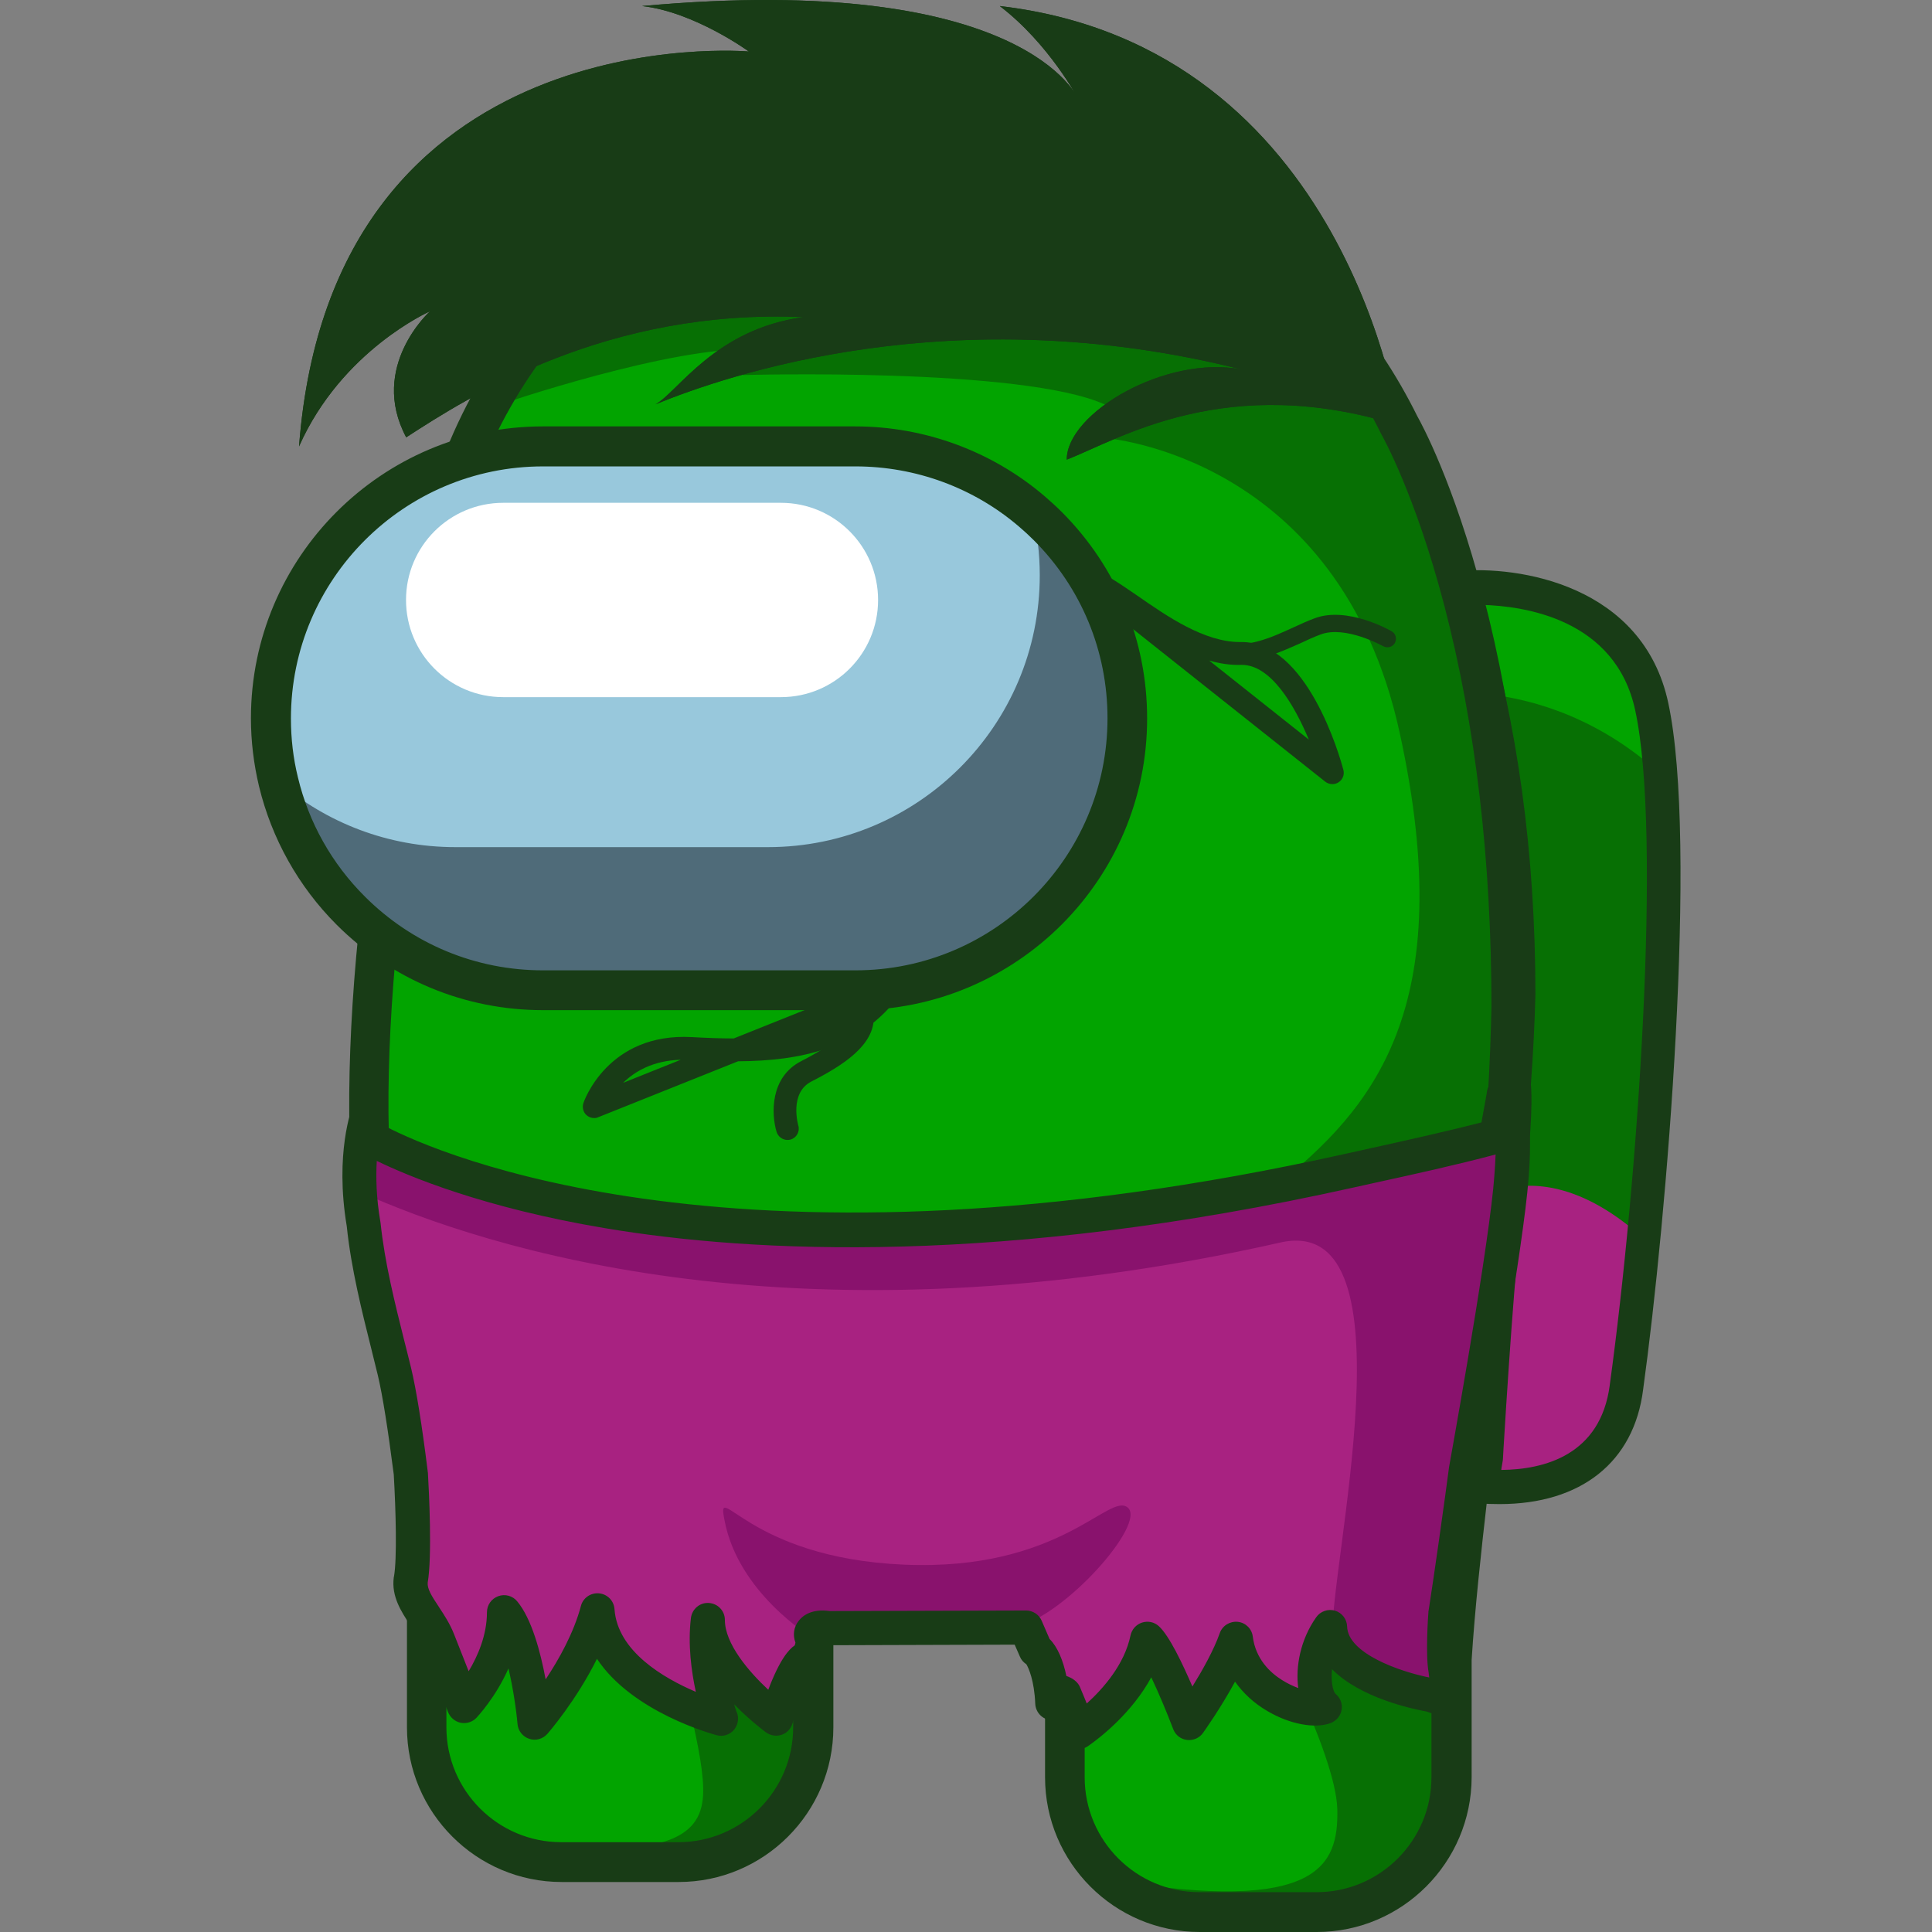 <svg version="1.1" id="Слой_1" xmlns="http://www.w3.org/2000/svg" xmlns:xlink="http://www.w3.org/1999/xlink" x="0px" y="0px"
	 viewBox="0 0 1024 1024" style="enable-background:new 0 0 1024 1024;" xml:space="preserve"><rect x="0" y="0" width="1024" height="1024" fill="#808080" stroke="none"/><style type="text/css">
	.st0{fill:#02A400;}
	.st1{fill:#077004;}
	.st2{fill:#A82281;}
	.st3{fill:#183C16;}
	.st4{fill:#89126D;}
	.st5{fill:#4F6B79;}
	.st6{fill:#98C8DC;}
	.st7{fill:#FFFFFF;}
</style><g><path class="st0" d="M862.1,735.3c-5.9,45.8-44.7,55-77.1,52.4c0.8-4.9,1.7-9.9,2.6-14.9c0.1-0.4,5.4-96.4,11.1-140.3
		c5.7-43.9,3.7-57.6,3.7-57.6c1.2-16.1,2-32.1,2.4-47.8c0-62.8-6.9-115.9-16.4-159.4c-4.6-20.9-9.8-39.5-15.1-56
		c0,0,86.9-8.3,102.2,62.7c2.1,9.8,3.6,21.9,4.6,35.7C886.6,496.9,873.7,651.6,862.1,735.3z"/><path class="st1" d="M871.2,656.5c-2.9,29.6-6,56.7-9.1,78.9c-5.9,45.8-44.7,55-77.1,52.4c0.8-4.9,1.7-9.9,2.6-14.9
		c0.1-0.4,5.4-96.4,11.1-140.3c0.1-1,0.2-2,0.4-2.9c5.3-41.6,3.4-54.6,3.4-54.6c1.2-16.1,2-32.1,2.4-47.8
		c0-62.8-6.9-115.9-16.4-159.4c26.1,3,59.9,13.5,91.8,42.5C884.9,474,879.2,574.5,871.2,656.5z"/><path class="st2" d="M871.2,656.5c-2.9,29.6-6,56.7-9.1,78.9c-5.9,45.8-44.7,55-77.1,52.4c0.8-4.9,1.7-9.9,2.6-14.9
		c0.1-0.4,5.4-96.4,11.1-140.3c0.1-1,0.2-2,0.4-2.9C813.8,626.5,839.4,627.7,871.2,656.5z"/><g><path class="st3" d="M794.8,797.2c-3.4,0-6.9-0.1-10.5-0.4c-2.5-0.2-4.9-1.5-6.4-3.5c-1.6-2-2.2-4.6-1.8-7.1
			c0.6-3.6,1.2-7.3,1.9-11l0.6-3.5c0-0.8,0.2-2.5,0.3-5.2c3.9-64.6,7.5-110.1,10.8-135.2c5.4-41.3,3.7-55,3.7-55.2
			c-0.1-0.6-0.1-1.3-0.1-1.9c1.2-16.4,2-32.3,2.4-47.3c0-77.3-10.4-148.9-31.1-212.4c-0.8-2.6-0.5-5.5,1-7.8c1.5-2.3,4-3.8,6.7-4
			c32.8-3.1,98.5,7.4,111.9,69.8c15.9,73.9-0.8,273.4-13.3,363.9C866.1,775,837.9,797.2,794.8,797.2z M796.4,774.7l-0.6,3.6
			c0,0.3-0.1,0.5-0.1,0.8c22.7-0.2,52.6-7.8,57.5-44.9c0,0,0-0.1,0-0.1c14.8-107.4,27.8-291.4,13.5-357.6
			c-10.4-48.4-58.7-55.3-81.2-55.9c18.8,62.4,28.3,131.8,28.3,206.6c-0.4,15.3-1.2,31.2-2.4,47.6c0.4,4.3,1.2,20.3-3.8,58.9
			c-3.2,24.7-6.8,69.8-10.7,133.9C796.6,773,796.6,774,796.4,774.7z"/></g><path class="st0" d="M801.2,533.4c-0.3,15.7-1,31.7-1.9,47.8l0,0.6c-1.7,28.4-4.3,57.2-7.2,85.7c-4.5,43.5-9.9,86.1-14.4,125.4
		c-3.3,28.3-6.1,54.7-7.8,78.3c-0.2,2.8-0.4,5.6-0.5,8.4V942c0,39.5-32,71.5-71.4,71.5h-62c-17.6,0-33.7-6.4-46.2-16.9
		c-15.5-13.1-25.3-32.7-25.3-54.6V839.6c-10.5,6.1-22.7,9.6-35.7,9.6h-62c-13,0-25.2-3.5-35.7-9.6v75.8c0,39.5-32,71.4-71.5,71.4
		h-62c-11.4,0-22.2-2.7-31.8-7.4c-23.5-11.7-39.7-36-39.7-64v-69.2c-2-67.6-13.7-129.1-23.3-171.5c-4.3-22.1-6.6-46.5-7.2-71.9
		c0-0.5-0.1-0.9-0.1-1.4l-0.2-11.5c-0.2-31.5,1.8-63.9,4.8-94.8c8.6-86.7,25.5-160.7,26.2-163.5c1.4-31.3,8.2-61.1,19.4-88.7
		c6.1-15,13.5-29.4,22.1-42.9c13.3-20.9,29.3-39.8,47.6-56.3c47.8-43,111-69.2,180.4-69.2h3.8c16.8,0,33.2,1.5,49.1,4.5
		c72.9,13.4,135.5,56,175.2,115.3c6.7,10,12.7,20.4,18,31.3c0,0,17.9,30.7,34,92.5C789.1,368.8,801.2,440.6,801.2,533.4z"/><path class="st1" d="M431,877.4v38c0,39.5-32,71.4-71.5,71.4h-62c-11.4,0-22.2-2.7-31.8-7.4c2.5-1.4,7.7-1.8,16.1-1.1
		c77.6,7.2,91.5-7.2,90.9-30.8c-0.5-23.6-15.9-73.5-15.9-73.5C367.7,840.9,402.4,856.8,431,877.4z"/><path class="st1" d="M769.8,871.2c-0.2,2.8-0.4,5.6-0.5,8.4V942c0,39.5-32,71.5-71.4,71.5h-62c-17.6,0-33.7-6.4-46.2-16.9
		c109.1,17.7,119.8-7.6,119.1-37.7c-0.8-30-39.3-101.7-39.3-101.7C679.7,838.2,732.2,853.5,769.8,871.2z"/><path class="st1" d="M801.2,533.4c-0.3,15.7-1,31.7-1.9,47.8l0,0.6c-1.7,28.4-4.3,57.2-7.2,85.7c-9.7-0.3-67-3.4-116.1-38.7
		c51-40.8,98-93.8,65.8-240.7c-32.1-146.9-156-155.9-156-155.9s-0.7,2.9,0-17.7c-43.5-20-192.3-15.7-192.3-15.7s17.7-13.6,6.9-13.6
		c-43.8-2.2-135.7,29.3-135.7,29.3l3-14.4l9.4-45.7l38.2-10.6L548.7,79c72.9,13.4,135.5,56,175.2,115.3c6.7,10,12.7,20.4,18,31.3
		c0,0,17.9,30.7,34,92.5C789.1,368.8,801.2,440.6,801.2,533.4z"/><g><path class="st3" d="M697.9,1024h-62c-45.2,0-82-36.8-82-82v-86.1c-8.1,2.6-16.6,4-25.1,4h-62c-8.5,0-17-1.3-25.1-4v59.6
			c0,45.2-36.8,82-82,82h-62c-45.2,0-82-36.8-82-82v-69c-1.6-52.6-9.1-108-23-169.3c-4.3-21.6-6.7-46.4-7.4-73.8
			c0-0.6-0.1-1.2-0.1-1.8l-0.1-11.4c-0.2-28.9,1.4-61.2,4.9-96c8.1-81.6,23.7-152.9,26.2-163.9c1.6-31.5,8.3-62.2,20.1-91.3
			C279,132.6,381,63.9,495.7,63.9h3.8c93.7,0,180.9,46.5,233.1,124.5c6.9,10.3,13.1,21.1,18.6,32.2c2.2,3.9,19.3,35.2,34.9,94.8
			c17.1,65.3,25.7,138.6,25.7,218c0,0.1,0,0.1,0,0.2c-0.3,15.3-0.9,31.5-1.9,48.2l0,0.5c-3.5,58.7-10.8,120-17.2,174.1
			c-1.5,12.8-3,25.4-4.4,37.6c-3.3,28.7-6.6,59-8.3,85.8V942C779.9,987.2,743.1,1024,697.9,1024z M564.3,829.1
			c1.8,0,3.6,0.5,5.3,1.4c3.3,1.9,5.3,5.4,5.3,9.1V942c0,33.6,27.3,60.9,60.9,60.9h62c33.6,0,60.9-27.3,60.9-60.9v-62.4
			c0-0.2,0-0.4,0-0.7c1.7-27.4,5-58.1,8.4-87.2c1.4-12.3,2.9-24.9,4.4-37.7c6.4-53.8,13.7-114.7,17.1-172.7l0-0.5
			c1-16.5,1.6-32.4,1.9-47.3c0-77.6-8.4-149.1-25-212.6c-15.5-59.3-32.8-89.6-32.9-89.9c-0.1-0.2-0.2-0.4-0.4-0.7
			c-5.1-10.4-10.9-20.5-17.3-30.1C666.8,128.1,586.2,85.1,499.6,85.1h-3.8c-106.1,0-200.4,63.5-240.3,161.8
			c-11,27.2-17.3,55.9-18.6,85.3c0,0.6-0.1,1.2-0.2,1.8c-1.8,8.1-17.8,79.7-26,162.2c-3.4,34-5,65.6-4.8,93.7l0.2,11.4
			c0,0.4,0,0.6,0,0.8c0,0.2,0,0.3,0,0.5c0.7,26.3,3,49.9,7,70.2c14.2,62.4,21.9,119.2,23.5,173.2c0,0.1,0,0.2,0,0.3v69.2
			c0,33.6,27.3,60.9,60.9,60.9h62c33.6,0,60.9-27.3,60.9-60.9v-75.8c0-3.8,2-7.3,5.3-9.1c3.3-1.9,7.3-1.9,10.6,0
			c9.2,5.3,19.7,8.2,30.4,8.2h62c10.7,0,21.2-2.8,30.4-8.2C560.7,829.5,562.5,829.1,564.3,829.1z M801.2,533.4L801.2,533.4
			L801.2,533.4z"/></g><path class="st2" d="M800.5,631.3c-4.6,43.9-23.4,147.3-23.5,147.8c-0.7,5-1.4,10-2,14.9c-1.2,8.9-2.4,17.5-3.7,25.8
		c-1.8,12.9-3.6,24.8-5.2,35.3c0,0-1.5,21.6,0,29.8c1.5,8.2-0.1,18-6.9,13.9c0,0-45-7.2-53-29.8c-0.7-2-1.1-4.2-1.2-6.5
		c-11.3,16.2-9.8,37-3,42.4c-9.8,3.9-43.1-6.9-46.9-36.2c-6.8,19.3-25,44.7-25,44.7s-14.4-37.8-22-44.7
		c-5.3,25.4-28.8,43.9-36.3,49.3c-0.8-3.5-4.3-12.3-7.6-20.2c0,0-4.7-3.7-6.3,5c-0.7-17.9-6.5-27.7-8.9-28.2l-5.1-11.8l-104.7,0.3
		c-7.3-1.2-10.3,1.8-9,4.6c1.3,2.9,0,9.2-3.4,11.8c-6.2,2.1-15.3,31.6-15.3,31.6s-36.4-26.7-36.4-52.4c-3,25.7,7.1,52.4,7.1,52.4
		s-62.6-16.4-65.6-57.5c-8.1,30.8-33.4,59.6-33.4,59.6s-4-44.2-16.1-58.6c0,27.7-21.2,49.8-21.2,49.8l-13.6-34.6
		c-1.8-4.7-4.4-8.7-7-12.6c-4.4-6.7-8.6-12.7-7.7-19.8c2.5-14.6,0-56.4,0-56.6c-2.6-20.7-5.6-41.1-8.6-53.7
		c-5.1-21.3-13.5-50.4-16.4-78.2c-1.1-6.2-1.7-12-2-17.3c-1.6-26.4,4.6-41.8,4.6-41.8l0.2,11.5l0,1.4c0,0,0,0,0,0
		c2.7,1.6,162.9,97.3,519.7,17.8c23.2-5.2,47.3-11.1,72.2-17.8l1.4-21l0-0.6C788.7,581.2,805,587.4,800.5,631.3z"/><path class="st4" d="M430.1,867.7c0,0-38.9-23.4-46.1-62c-4.6-22.6,11.8,20,95.1,23.6c83.2,3.6,108.9-38.8,118.7-30.2
		c9.8,8.6-33.4,57.4-59.1,63.1C490.9,862.9,430.1,867.7,430.1,867.7z"/><path class="st4" d="M800.5,631.3c-4.6,43.9-23.4,147.3-23.5,147.8c-0.7,5-1.4,10-2,14.9c-1.2,8.9-2.4,17.5-3.7,25.8
		c-1.8,12.9-3.6,24.8-5.2,35.3c0,0-1.5,21.6,0,29.8c1.5,8.2-0.1,18-6.9,13.9c0,0-45-7.2-53-29.8c0-0.1,0-0.1,0-0.2
		c-2.1-37.1,44.2-224.4-26.4-210.5c-254.9,57.8-422.7,3.3-489.1-26.6c-1.6-26.4,4.6-41.8,4.6-41.8l0.2,11.5l0,1.4c0,0,0,0,0,0
		c2.7,1.6,162.9,97.3,519.7,17.8c23.2-5.2,47.3-11.1,72.2-17.8l1.4-21l0-0.6C788.7,581.2,805,587.4,800.5,631.3z"/><g><path class="st3" d="M571.7,927c-1.1,0-2.2-0.2-3.3-0.6c-2.8-1.1-4.9-3.5-5.6-6.5c-0.1-0.4-0.6-2.4-2.9-8.4
			c-0.9,0.2-1.8,0.3-2.8,0.2c-4.6-0.3-8.2-4.1-8.4-8.7c-0.5-12.2-3.5-18.9-4.7-20.9c-1.5-1-2.7-2.3-3.4-4l-2.8-6.4l-98.3,0.3
			c-0.4,5.5-3.1,11.3-7.3,14.5c-0.4,0.3-0.8,0.6-1.2,0.8c-2.5,3-7.5,14.9-11,26.3c-0.9,2.8-3,5-5.8,5.9c-2.8,0.9-5.8,0.4-8.2-1.3
			c-1.7-1.3-9-6.8-16.9-14.9c0.8,2.8,1.4,4.4,1.5,4.4c1.2,3.2,0.5,6.7-1.7,9.3c-2.3,2.5-5.7,3.6-9,2.7c-2.2-0.6-44.7-12.1-63.5-40.5
			c-10.9,22-25.5,38.9-26.3,39.8c-2.4,2.7-6.2,3.8-9.6,2.6c-3.4-1.1-5.9-4.2-6.2-7.8c-0.7-8-2.4-19.2-4.8-29.5
			c-6.8,15.4-16.4,25.5-17,26.2c-2.1,2.2-5.3,3.2-8.3,2.6c-3-0.6-5.5-2.7-6.7-5.6l-13.6-34.6c-1.5-3.7-3.5-7-6.1-10.9l-0.5-0.8
			c-4.6-7-9.9-15-8.6-25.1c0-0.1,0-0.3,0.1-0.4c1.7-9.5,1-35.1-0.1-54.2c-3.1-24.1-5.9-41.8-8.4-52.4c-1.1-4.5-2.3-9.4-3.6-14.6
			c-4.7-18.8-10.6-42.1-12.9-64.5c-6.5-38.8,2.7-62.7,3.1-63.7c1.6-4,5.8-6.3,10.1-5.5c4.2,0.8,7.3,4.5,7.4,8.8l0.1,7.5
			c27.2,14.1,188,85.8,508.8,14.4l11.3-2.5c19.4-4.3,41.1-9.1,60.6-14.1l2.8-15.4c0.2-3.5,2.3-6.6,5.5-7.9c3.2-1.3,6.9-0.7,9.5,1.6
			c4.3,3.8,10.9,16.6,6.5,58.8c0,0,0,0,0,0c-4.4,42.3-22.1,140.5-23.5,148.2l-2,14.7c-1.2,8.9-2.4,17.6-3.7,25.9
			c-1.8,12.7-3.6,24.5-5.2,35c-0.6,8-1.1,22.1-0.1,27.2c0.8,4,2.5,17.6-5.9,23.4c-3.7,2.5-8.3,2.8-12.7,0.8
			c-7.7-1.4-35.3-7.2-50.4-22.5c-0.7,6.5,0.5,11.6,1.8,13c2.5,2,3.8,5.2,3.3,8.4c-0.5,3.2-2.7,5.9-5.7,7.1
			c-8.3,3.2-21.9,0.7-33.8-6.4c-7-4.1-12.7-9.4-17-15.5c-7.7,14.2-16.5,26.5-17,27.2c-1.9,2.7-5.2,4.1-8.5,3.7
			c-3.3-0.4-6.1-2.6-7.3-5.8c-3.5-9.2-7.8-19.4-11.6-27.4c-10.2,18.8-26.9,31.8-33,36.1C575.4,926.5,573.6,927,571.7,927z
			 M567,903.3L567,903.3L567,903.3z M572.7,894.9c1.3,3.1,2.4,5.7,3.3,8c8.8-8,20-20.7,23.2-36.1c0.7-3.2,3-5.8,6.1-6.8
			c3.1-1,6.5-0.3,8.9,1.9c5.5,5,12.5,19.7,17.8,32c5.2-8.4,11.3-19.2,14.5-28.3c1.4-4,5.4-6.4,9.5-6c4.2,0.4,7.5,3.7,8,7.8
			c1.5,11.9,9.2,19.1,15.4,23c3,1.9,6,3.3,8.7,4.3c-1.5-11.3,1.1-25.6,9.5-37.5c2.2-3.2,6.3-4.6,10-3.5c3.7,1.1,6.3,4.5,6.4,8.4
			c0.4,14.2,27.6,23.8,43.5,27c-0.1-0.8-0.2-1.7-0.3-2.7c-1.7-9.1-0.3-29.8-0.1-32.1c0-0.2,0-0.5,0.1-0.7
			c1.6-10.5,3.4-22.4,5.2-35.2c1.2-8.3,2.4-16.9,3.6-25.7l2-14.9c0-0.2,0.1-0.4,0.1-0.6c0.1-0.8,18.9-103.9,23.3-146.8v0
			c0.7-7.2,1.1-13.4,1.3-18.5c-20.6,5.5-43.8,10.6-64.4,15.1l-11.3,2.5C531,670.9,399,664.1,320.9,651
			c-64.6-10.8-104.5-27.6-121.2-35.7c-0.5,8.6-0.3,19.4,1.9,32.2c0,0.2,0.1,0.4,0.1,0.6c2.2,21.2,7.7,43,12.5,62.2
			c1.3,5.2,2.6,10.2,3.7,14.8c2.7,11.3,5.7,29.7,8.8,54.7c0,0.2,0,0.4,0.1,0.7c0.6,10.3,2.3,44.3-0.1,58.3c-0.3,3.3,2,7,5.8,12.7
			l0.5,0.8c2.4,3.6,5.6,8.5,7.8,14.2l7.6,19.3c4.8-8,9.7-19.1,9.7-31.3c0-3.8,2.4-7.2,6-8.5c3.6-1.3,7.6-0.2,10,2.7
			c7.7,9.2,12.4,26.9,15.1,41.4c7-10.5,14.9-24.6,18.7-38.9c1.1-4.3,5.2-7.1,9.6-6.7c4.4,0.4,7.9,3.9,8.2,8.4
			c1.6,22.4,26.2,36.6,43.1,43.8c-2.3-10.7-4.3-24.9-2.6-39.1c0.6-4.8,4.7-8.3,9.5-8c4.8,0.3,8.5,4.2,8.5,9c0,12.6,12.6,27.3,23,37
			c6.1-16.1,10.9-21.4,14-23.5c0.2-0.4,0.3-1,0.4-1.5c-1.5-4-0.9-8.2,1.7-11.5c2-2.6,6.7-6.6,16.5-5.2l104-0.3c0,0,0,0,0,0
			c3.6,0,6.9,2.1,8.3,5.4l4.2,9.7c4.2,4.1,7.2,11.4,8.9,19.6C568.2,889.3,571.5,891.3,572.7,894.9z M429.7,888
			C429.7,888,429.7,888,429.7,888C429.7,888,429.7,888,429.7,888z M421.9,871.4C421.9,871.4,421.9,871.5,421.9,871.4
			C421.9,871.5,421.9,871.4,421.9,871.4z M800.4,631.3L800.4,631.3L800.4,631.3z"/></g><g><path class="st5" d="M143.7,380.7c0,11.6,1.4,22.9,4,33.7c6.3,26.3,19.8,49.8,38.3,68.2c26.1,26.1,62.1,42.2,101.9,42.2h165.6
			c79.6,0,144.1-64.5,144.1-144.1c0-39.8-16.1-75.8-42.2-101.9c-2.7-2.7-5.4-5.2-8.3-7.6c-25.2-21.6-57.9-34.6-93.7-34.6H287.8
			C208.2,236.6,143.7,301.1,143.7,380.7z"/><path class="st6" d="M143.7,380.7c0,11.6,1.4,22.9,4,33.7c25.2,21.6,57.9,34.6,93.7,34.6h165.6c79.6,0,144.1-64.5,144.1-144.1
			c0-11.6-1.4-22.9-4-33.7c-25.2-21.6-57.9-34.6-93.7-34.6H287.8C208.2,236.6,143.7,301.1,143.7,380.7z"/><path class="st7" d="M266.7,369.5h147.2c28.4,0,51.5-23,51.5-51.5v0c0-28.4-23-51.5-51.5-51.5H266.7c-28.4,0-51.5,23-51.5,51.5v0
			C215.2,346.5,238.3,369.5,266.7,369.5z"/><g><path class="st3" d="M453.4,535.4H287.8c-41.3,0-80.2-16.1-109.4-45.3c-20.2-20.2-34.4-45.6-41.1-73.3
				c-2.8-11.7-4.3-23.9-4.3-36.1c0-85.3,69.4-154.7,154.7-154.7h165.6c36.9,0,72.6,13.2,100.5,37.1c3,2.6,6,5.3,8.9,8.2
				c29.2,29.2,45.3,68.1,45.3,109.4C608.1,466,538.7,535.4,453.4,535.4z M287.8,247.2c-73.7,0-133.6,59.9-133.6,133.6
				c0,10.6,1.2,21.1,3.7,31.2c5.7,23.9,18,45.8,35.5,63.2c25.2,25.2,58.8,39.1,94.4,39.1h165.6c73.7,0,133.6-59.9,133.6-133.6
				c0-35.7-13.9-69.2-39.1-94.4c-2.5-2.5-5.1-4.9-7.7-7.1c-24.1-20.7-54.9-32-86.8-32H287.8z"/></g></g><path class="st3" d="M741.8,225.6c0,0-26.9-200.8-211.9-222.4c26.2,20,41.6,49.3,41.6,49.3S543.7-15.3,340.3,3.2
		c27.8,3.1,56.6,24.1,56.6,24.1S175.9,7.8,158.5,236.6c22.6-51,69.4-71.6,69.4-71.6s-32.6,29.3-12.6,66.8
		c33.9-22,106.6-68.3,210.6-63.7c-47,6.2-66.9,40.1-78.5,46.2c37.7-15.4,157.9-57,310.5-18.5c-40.1-7.7-92.5,23.1-92.5,47.8
		C593.1,232.9,650.1,196.7,741.8,225.6z"/><path class="st3" d="M741.8,225.6c0,0-26.9-200.8-211.9-222.4c26.2,20,41.6,49.3,41.6,49.3S543.7-15.3,340.3,3.2
		c27.8,3.1,56.6,24.1,56.6,24.1S175.9,7.8,158.5,236.6c22.6-51,69.4-71.6,69.4-71.6s-32.6,29.3-12.6,66.8
		c33.9-22,106.6-68.3,210.6-63.7c-47,6.2-66.9,40.1-78.5,46.2c37.7-15.4,157.9-57,310.5-18.5c-40.1-7.7-92.5,23.1-92.5,47.8
		C593.1,232.9,650.1,196.7,741.8,225.6z"/><g><path class="st3" d="M706.2,415.6c-1.3,0-2.7-0.4-3.8-1.3L573.8,312.2c-2.3-1.9-3-5.2-1.5-7.8c1.5-2.6,4.7-3.7,7.5-2.6
			c6.7,2.7,14.2,7.9,23,13.9c15.8,11,35.5,24.6,54.4,24.6c0.2,0,0.4,0,0.6,0c34.9-0.5,52.4,60.7,54.2,67.7c0.7,2.5-0.3,5.2-2.5,6.6
			C708.5,415.3,707.3,415.6,706.2,415.6z M640.9,350.1l52.8,41.9c-7.6-18.2-20.1-39.6-35.5-39.6c-0.1,0-0.2,0-0.3,0
			C652.2,352.6,646.5,351.7,640.9,350.1z"/></g><g><path class="st3" d="M654.9,350.6c-3.1,0-6.2-0.3-9.5-0.9c-2.5-0.5-4.1-2.9-3.6-5.3c0.5-2.5,2.9-4,5.3-3.6
			c14.4,2.8,26.5-2.8,38.3-8.2c3.7-1.7,7.6-3.5,11.4-4.9c17.2-6.5,39.9,6.3,40.8,6.9c2.2,1.2,2.9,4,1.7,6.2c-1.2,2.2-4,2.9-6.2,1.7
			c-0.2-0.1-20-11.2-33.2-6.2c-3.5,1.3-7,2.9-10.8,4.7C679.1,345.4,667.9,350.6,654.9,350.6z"/></g><g><path class="st3" d="M314.9,592.6c-1.5,0-3-0.6-4.1-1.6c-1.7-1.6-2.3-4-1.6-6.3c0.1-0.4,12.7-37.6,57.7-35
			c7.3,0.4,14.7,0.7,22,0.7l81.1-32.5c2.5-1,5.4-0.2,7,1.9c1.7,2.1,1.7,5.1,0.1,7.3c-21.3,28.9-52.9,35.2-85.9,35.4l-74,29.6
			C316.4,592.5,315.7,592.6,314.9,592.6z M360.8,561.7c-14.7,0.4-24.4,6.2-30.5,12.2L360.8,561.7z"/></g><g><path class="st3" d="M417.4,604.2c-2.6,0-5-1.7-5.8-4.3c-2.8-9.3-3.6-29,13.1-37.5c17.7-9.1,26.6-16.9,26.4-23.2
			c-0.1-3.3,2.5-6.1,5.8-6.2c3.3-0.1,6.1,2.5,6.2,5.8c0.5,15.2-16.4,25.9-33,34.4c-12,6.1-7,23.2-7,23.3c1,3.2-0.9,6.6-4.1,7.5
			C418.6,604.1,418,604.2,417.4,604.2z"/></g></g></svg>